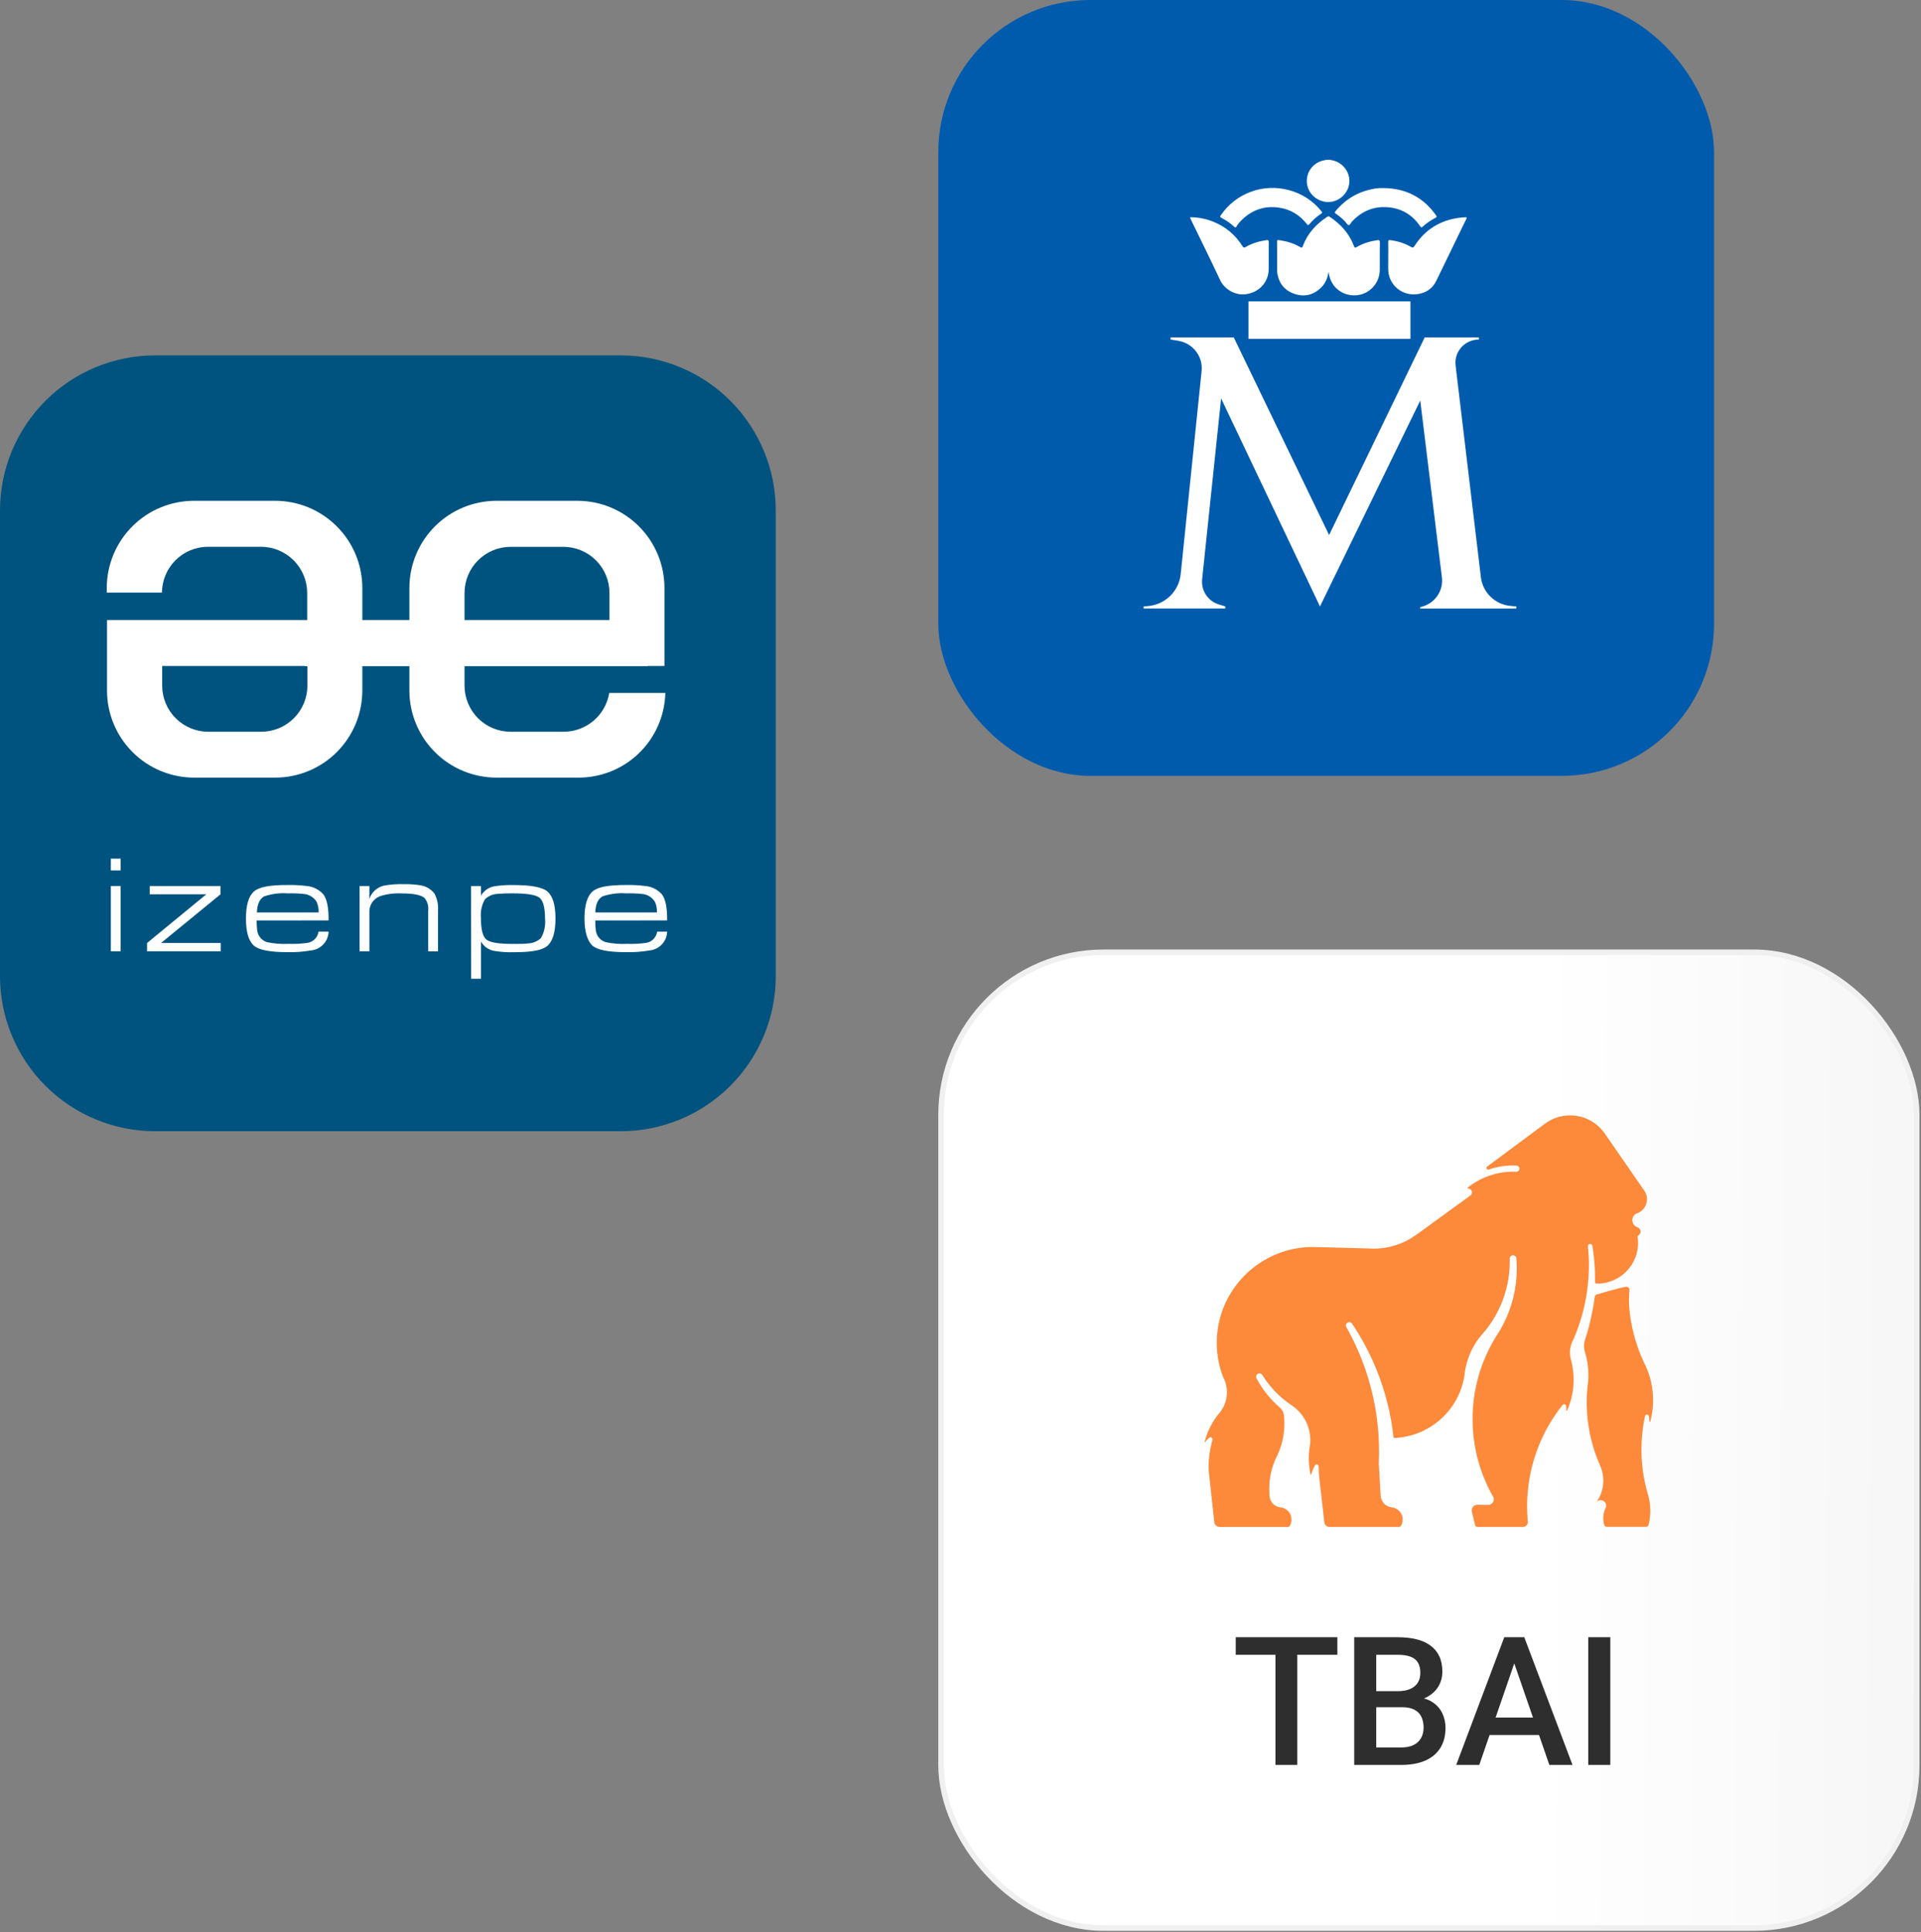 <?xml version="1.0" encoding="UTF-8"?>
<svg xmlns="http://www.w3.org/2000/svg" width="346" height="348" viewBox="0 0 346 348" fill="none">
  <rect x="0" y="0" width="346" height="348" fill="#808080" stroke="none"/>
  <g clip-path="url(#clip0_678_3110)">
    <path d="M0 91.928C0.003 84.52 2.948 77.417 8.187 72.179C13.426 66.942 20.531 64 27.939 64H111.798C119.205 64 126.308 66.942 131.546 72.18C136.784 77.418 139.726 84.521 139.726 91.928V175.787C139.727 179.456 139.006 183.088 137.603 186.478C136.2 189.868 134.143 192.948 131.55 195.542C128.956 198.137 125.877 200.195 122.488 201.599C119.099 203.003 115.466 203.726 111.798 203.726H27.939C20.529 203.726 13.423 200.782 8.183 195.543C2.944 190.303 0 183.197 0 175.787L0 91.928Z" fill="#00537F"></path>
    <path d="M116.68 111.702H27.738V119.941H116.68V111.702Z" fill="white"></path>
    <path d="M28.733 119.825C28.666 121.671 28.74 123.519 28.955 125.353C29.205 126.613 29.767 127.789 30.591 128.773C31.414 129.758 32.473 130.52 33.668 130.988C35.85 132.047 37.682 131.782 41.59 131.782C45.17 131.782 47.235 131.888 48.728 131.496C49.928 131.185 51.043 130.611 51.994 129.816C52.944 129.021 53.706 128.025 54.225 126.9C54.85 125.586 54.935 123.722 54.903 119.825H28.733Z" fill="#00537F"></path>
    <path d="M110.272 111.659C110.341 109.326 110.253 106.991 110.008 104.669C109.658 103.42 109.031 102.267 108.172 101.295C107.314 100.323 106.247 99.557 105.051 99.056C103.314 98.368 101.503 98.463 97.637 98.463C95.294 98.336 92.944 98.421 90.616 98.717C89.336 99.001 88.145 99.592 87.145 100.439C86.145 101.286 85.366 102.363 84.875 103.578C84.092 105.538 84.261 107.751 84.282 111.659H110.315" fill="#00537F"></path>
    <path fill-rule="evenodd" clip-rule="evenodd" d="M21.733 156.755H19.964V154.637H21.733V156.755ZM21.733 171.318H19.964V159.562H21.733V171.318Z" fill="white"></path>
    <path d="M26.488 171.318V169.824L37.163 161.055H26.964V159.562H39.716V161.055L29.008 169.824H39.758V171.318H26.488Z" fill="white"></path>
    <path fill-rule="evenodd" clip-rule="evenodd" d="M57.392 164.328C57.416 163.678 57.297 163.031 57.043 162.432C56.796 162.025 56.456 161.682 56.051 161.431C55.646 161.181 55.187 161.03 54.713 160.992C53.752 160.896 52.786 160.86 51.821 160.886C50.387 160.782 48.947 160.966 47.585 161.426C46.769 161.871 46.325 162.835 46.272 164.328H57.392ZM46.229 165.768C46.223 166.366 46.255 166.964 46.325 167.558C46.385 168.042 46.582 168.499 46.894 168.875C47.205 169.25 47.618 169.528 48.083 169.676C49.353 169.944 50.652 170.047 51.948 169.983C53.052 170.02 54.157 169.967 55.253 169.825C55.782 169.769 56.277 169.539 56.66 169.171C57.044 168.803 57.294 168.317 57.371 167.791H59.182C59.155 168.645 58.817 169.459 58.232 170.081C57.647 170.703 56.855 171.09 56.005 171.17C54.606 171.41 53.187 171.513 51.768 171.477C48.641 171.477 46.632 171.088 45.742 170.312C44.778 169.475 44.302 167.844 44.302 165.429C44.302 163.015 44.778 161.384 45.742 160.547C46.706 159.71 48.623 159.382 51.747 159.382C52.919 159.359 54.09 159.419 55.253 159.562C56.423 159.662 57.507 160.217 58.271 161.108C58.896 161.956 59.203 163.502 59.182 165.758L46.229 165.768Z" fill="white"></path>
    <path d="M64.763 171.318V159.562H66.532V161.892C66.721 161.311 67.055 160.788 67.501 160.371C67.947 159.955 68.492 159.658 69.084 159.509C70.309 159.279 71.556 159.186 72.802 159.234C73.755 159.21 74.709 159.274 75.651 159.424C76.679 159.559 77.612 160.096 78.245 160.918C78.741 161.835 78.965 162.875 78.891 163.915V171.328H77.123V163.999C77.172 163.595 77.139 163.185 77.026 162.794C76.914 162.403 76.723 162.038 76.466 161.722C75.852 161.172 74.465 160.896 72.314 160.896C71.007 160.831 69.698 161 68.449 161.394C67.845 161.622 67.332 162.039 66.987 162.583C66.641 163.128 66.481 163.77 66.532 164.413V171.318H64.763Z" fill="white"></path>
    <path fill-rule="evenodd" clip-rule="evenodd" d="M92.406 160.886C91.515 160.868 90.624 160.896 89.737 160.971C88.85 160.986 88.001 161.329 87.354 161.934C86.756 162.981 86.501 164.188 86.623 165.387C86.623 167.315 86.93 168.564 87.534 169.147C88.137 169.729 89.758 169.994 92.374 169.994C93.655 169.994 94.555 169.994 95.064 169.909C95.948 169.89 96.793 169.542 97.436 168.935C98.039 167.871 98.295 166.645 98.167 165.429C98.167 163.544 97.86 162.316 97.256 161.744C96.653 161.172 95.022 160.886 92.374 160.886M84.833 159.562H86.633V161.299C86.903 160.829 87.279 160.428 87.731 160.13C88.184 159.832 88.7 159.645 89.239 159.583C90.329 159.427 91.431 159.363 92.533 159.393C95.696 159.393 97.722 159.781 98.612 160.558C99.576 161.394 100.052 163.025 100.052 165.429C100.052 167.833 99.576 169.475 98.612 170.322C97.648 171.17 95.689 171.487 92.522 171.487C91.42 171.521 90.318 171.454 89.228 171.286C88.691 171.225 88.176 171.037 87.725 170.739C87.274 170.441 86.9 170.041 86.633 169.57V176.264H84.865L84.833 159.562Z" fill="white"></path>
    <path fill-rule="evenodd" clip-rule="evenodd" d="M118.321 164.328C118.356 163.677 118.236 163.028 117.972 162.432C117.728 162.022 117.389 161.677 116.983 161.427C116.578 161.176 116.118 161.027 115.642 160.992C114.685 160.896 113.723 160.86 112.761 160.886C111.327 160.783 109.887 160.967 108.525 161.426C107.709 161.871 107.275 162.834 107.222 164.328H118.374M107.222 165.768C107.205 166.366 107.237 166.965 107.317 167.558C107.374 168.043 107.57 168.502 107.882 168.878C108.194 169.254 108.609 169.532 109.076 169.676C110.342 169.944 111.638 170.047 112.931 169.983C114.038 170.02 115.147 169.967 116.246 169.824C116.774 169.769 117.27 169.539 117.653 169.171C118.037 168.802 118.287 168.317 118.364 167.791H120.164C120.137 168.644 119.799 169.459 119.214 170.081C118.629 170.703 117.837 171.09 116.987 171.169C115.588 171.409 114.169 171.512 112.751 171.477C109.573 171.477 107.614 171.085 106.724 170.312C105.835 169.538 105.273 167.844 105.273 165.429C105.273 163.014 105.761 161.383 106.724 160.547C107.688 159.71 109.605 159.382 112.729 159.382C113.901 159.359 115.072 159.419 116.235 159.562C117.405 159.662 118.489 160.217 119.253 161.108C119.878 161.955 120.175 163.502 120.164 165.758L107.222 165.768Z" fill="white"></path>
    <path d="M55.327 111.659V106.787C55.325 104.583 54.448 102.47 52.889 100.912C51.331 99.353 49.218 98.476 47.013 98.474H37.482C35.287 98.471 33.18 99.337 31.622 100.883C30.064 102.429 29.182 104.529 29.168 106.724H19.233V105.877C19.239 101.713 20.898 97.722 23.845 94.781C26.792 91.839 30.787 90.189 34.95 90.191H49.555C53.721 90.191 57.716 91.846 60.661 94.792C63.607 97.737 65.261 101.732 65.261 105.898V111.659H73.734V105.898C73.734 101.734 75.388 97.741 78.331 94.795C81.274 91.85 85.266 90.194 89.43 90.191H104.014C108.173 90.2 112.159 91.859 115.096 94.804C118.032 97.749 119.681 101.739 119.678 105.898V119.941H83.669V123.447C83.664 124.541 83.876 125.625 84.293 126.637C84.709 127.648 85.32 128.568 86.093 129.343C86.866 130.117 87.784 130.731 88.794 131.15C89.805 131.569 90.888 131.783 91.983 131.782H101.514C103.491 131.782 105.403 131.079 106.909 129.799C108.415 128.518 109.416 126.743 109.733 124.792H119.837C119.739 128.906 118.023 132.815 115.06 135.67C112.098 138.526 108.128 140.097 104.014 140.043H89.43C85.271 140.043 81.282 138.392 78.339 135.453C75.396 132.514 73.74 128.527 73.734 124.368V119.941H65.261V124.368C65.256 128.529 63.598 132.518 60.653 135.457C57.708 138.396 53.716 140.046 49.555 140.043H34.95C30.795 140.037 26.811 138.384 23.873 135.446C20.935 132.507 19.281 128.524 19.276 124.368V111.659H55.285M29.21 119.941V123.447C29.207 124.54 29.42 125.624 29.837 126.635C30.253 127.646 30.865 128.565 31.638 129.339C32.41 130.114 33.327 130.728 34.337 131.147C35.347 131.566 36.43 131.782 37.524 131.782H47.056C49.26 131.779 51.373 130.902 52.931 129.344C54.49 127.785 55.367 125.672 55.37 123.468V119.941H29.21ZM83.669 111.659H109.775V106.798C109.777 105.706 109.563 104.624 109.145 103.615C108.728 102.605 108.116 101.688 107.343 100.916C106.571 100.144 105.654 99.531 104.645 99.114C103.635 98.697 102.554 98.483 101.461 98.484H91.93C89.733 98.495 87.63 99.376 86.082 100.935C84.534 102.493 83.666 104.601 83.669 106.798V111.659Z" fill="white"></path>
  </g>
  <rect x="169" width="139.726" height="139.726" rx="27.397" fill="#005BAD"></rect>
  <g clip-path="url(#clip1_678_3110)">
    <path d="M239.645 28.767C239.737 28.869 239.868 28.851 239.985 28.875C241.778 29.237 243.085 30.862 243.049 32.68C243.013 34.439 241.639 36.018 239.876 36.324C237.808 36.684 235.772 35.267 235.431 33.232C235.084 31.158 236.446 29.233 238.523 28.864C238.63 28.846 238.74 28.84 238.828 28.766H239.645V28.767Z" fill="white"></path>
    <path d="M239.301 48.935C239.134 50.005 238.766 50.974 237.992 51.751C236.685 53.061 235.108 53.514 233.331 52.981C231.564 52.45 230.469 51.248 230.099 49.43C230.001 48.948 230.033 48.466 230.031 47.983C230.021 46.557 230.023 45.13 230.022 43.704C230.022 43.196 230.036 43.196 230.56 43.273C231.849 43.463 233.069 43.853 234.197 44.503C234.445 44.646 234.546 44.628 234.653 44.335C235.484 42.057 237.048 40.367 239.054 39.04C239.217 38.932 239.338 38.945 239.494 39.047C241.488 40.37 243.034 42.057 243.863 44.319C243.971 44.611 244.067 44.664 244.343 44.502C245.491 43.827 246.747 43.455 248.061 43.255C248.393 43.205 248.54 43.264 248.534 43.658C248.508 45.3 248.526 46.942 248.52 48.582C248.511 51.084 246.537 53.145 244.012 53.19C241.598 53.233 239.681 51.587 239.341 49.203C239.328 49.114 239.313 49.025 239.299 48.937L239.301 48.935Z" fill="white"></path>
    <path d="M214.375 39.121C215.798 39.123 217.172 39.389 218.494 39.915C220.751 40.813 222.507 42.301 223.793 44.335C223.949 44.581 224.061 44.661 224.361 44.487C225.51 43.82 226.764 43.442 228.079 43.248C228.403 43.201 228.528 43.276 228.524 43.638C228.503 45.225 228.521 46.812 228.514 48.399C228.504 50.848 226.77 52.708 224.319 52.989C222.287 53.222 220.467 51.943 219.772 50.46C218.055 46.794 216.256 43.166 214.491 39.522C214.434 39.404 214.332 39.3 214.373 39.122L214.375 39.121Z" fill="white"></path>
    <path d="M250.04 46.083C250.04 45.262 250.058 44.441 250.031 43.622C250.02 43.28 250.146 43.204 250.452 43.247C251.755 43.433 252.997 43.807 254.136 44.463C254.447 44.642 254.573 44.607 254.764 44.311C256.705 41.3 259.481 39.598 263.067 39.191C263.35 39.158 263.635 39.148 263.92 39.125C264.18 39.102 264.232 39.185 264.113 39.422C263.779 40.082 263.462 40.752 263.139 41.417C261.66 44.468 260.19 47.523 258.699 50.57C257.983 52.032 256.761 52.817 255.144 52.988C252.634 53.253 250.609 51.579 250.151 49.467C249.965 48.605 250.055 47.726 250.039 46.853C250.034 46.597 250.039 46.342 250.039 46.086L250.04 46.083Z" fill="white"></path>
    <path d="M249.31 33.871C253.267 33.935 256.389 35.568 258.658 38.785C258.816 39.01 258.788 39.105 258.546 39.23C257.711 39.66 256.938 40.186 256.247 40.82C256.038 41.013 255.949 40.979 255.8 40.758C254.469 38.789 252.601 37.605 250.235 37.346C247.562 37.053 245.297 37.967 243.477 39.943C243.283 40.152 243.166 40.56 242.893 40.527C242.677 40.501 242.502 40.148 242.31 39.94C241.802 39.392 241.235 38.91 240.612 38.497C240.388 38.348 240.373 38.235 240.546 38.025C242.408 35.778 244.788 34.422 247.686 33.957C247.954 33.915 248.225 33.889 248.496 33.873C248.767 33.86 249.039 33.871 249.311 33.871H249.31Z" fill="white"></path>
    <path d="M238.149 38.248C238.14 38.376 238.044 38.414 237.968 38.466C237.167 39.01 236.444 39.638 235.83 40.383C235.647 40.605 235.565 40.581 235.392 40.361C234.086 38.694 232.385 37.659 230.26 37.376C227.707 37.036 225.516 37.813 223.683 39.588C223.315 39.945 222.976 40.336 222.717 40.782C222.605 40.975 222.518 41.032 222.327 40.858C221.616 40.205 220.828 39.654 219.967 39.215C219.677 39.067 219.78 38.93 219.903 38.75C221.221 36.82 222.979 35.44 225.168 34.585C229.663 32.829 235.028 34.266 237.991 38.03C238.049 38.103 238.101 38.181 238.149 38.248Z" fill="white"></path>
    <path d="M210.817 60.773H222.225L239.39 96.355L256.607 60.773H266.368V61.147C263.84 61.147 261.877 63.33 262.174 65.813L266.732 103.961C267.063 106.73 269.315 108.889 272.126 109.131L273.11 109.216V109.59H255.793L255.808 109.341L256.052 109.278C258.441 108.67 260.006 106.407 259.709 103.985L255.808 72.135L237.748 109.216L219.941 71.759L216.523 104.322C216.308 106.367 217.587 108.274 219.576 108.875L220.699 109.215V109.589H205.986V109.215L206.742 109.153C209.855 108.9 212.341 106.488 212.658 103.416L216.429 66.82C216.7 64.192 214.859 61.809 212.224 61.374L210.85 61.148L210.818 60.774L210.817 60.773Z" fill="white"></path>
    <path d="M254.04 54.28H224.867V61.022H254.04V54.28Z" fill="white"></path>
  </g>
  <rect x="169.5" y="171.5" width="175.726" height="175.726" rx="29.285" fill="url(#paint0_linear_678_3110)"></rect>
  <path d="M296.904 269.433C297.121 270.285 297.237 271.179 297.237 272.1C297.237 272.759 297.177 273.404 297.061 274.026C297.047 274.099 297.038 274.173 297.024 274.242C296.996 274.38 296.959 274.518 296.918 274.657C296.858 274.841 296.682 274.965 296.487 274.965H289.396C289.201 274.965 289.021 274.841 288.965 274.652C288.84 274.26 288.771 273.837 288.771 273.404C288.771 272.763 288.919 272.155 289.178 271.616C289.178 271.616 289.178 271.612 289.178 271.607C289.252 271.469 289.294 271.312 289.294 271.147C289.294 270.598 288.817 270.147 288.266 270.165C287.965 270.179 287.697 270.327 287.521 270.552C288.313 269.451 288.78 268.106 288.78 266.651C288.78 265.748 288.6 264.887 288.275 264.103C288.238 264.011 288.201 263.924 288.16 263.836C288.16 263.836 288.16 263.827 288.155 263.822C287.826 263.081 287.535 262.321 287.271 261.547C287.239 261.459 287.211 261.372 287.183 261.284C286.276 258.521 285.79 255.568 285.79 252.505C285.79 251.583 285.831 250.676 285.919 249.778C285.919 249.778 285.919 249.778 285.919 249.773C285.984 249.391 286.03 248.999 286.058 248.608C286.086 248.276 286.095 247.935 286.095 247.594C286.095 246.162 285.873 244.78 285.461 243.481C285.461 243.476 285.461 243.471 285.461 243.462C285.359 243.126 285.304 242.771 285.304 242.403C285.304 242.09 285.345 241.781 285.419 241.491C285.47 241.348 285.517 241.201 285.563 241.058C285.563 241.058 285.563 241.053 285.563 241.049C285.818 240.27 286.044 239.482 286.243 238.685C286.623 237.175 287.053 235.18 287.229 233.609C287.257 233.328 287.479 233.107 287.757 233.075H287.776C287.776 233.075 291.918 231.831 292.904 231.744C293.085 231.725 293.266 231.79 293.377 231.933C293.451 232.029 293.497 232.149 293.497 232.283C293.497 232.301 293.497 232.319 293.497 232.343C293.034 236.433 294.358 241.634 296.006 245.167C296.029 245.213 296.052 245.263 296.075 245.314C296.163 245.498 296.256 245.687 296.348 245.871C297.024 247.313 297.478 248.884 297.658 250.547C297.682 250.763 297.7 250.98 297.714 251.196C297.825 252.864 297.649 254.481 297.237 256.01C297.237 256.01 297.237 256.019 297.237 256.024C297.223 256.051 297.2 256.07 297.168 256.07C297.126 256.07 297.094 256.038 297.094 255.996C297.075 255.701 297.043 255.407 297.01 255.112C297.01 255.07 297.001 255.029 296.987 254.992C296.936 254.854 296.802 254.752 296.645 254.752C296.487 254.752 296.339 254.858 296.297 255.01C296.297 255.029 296.288 255.043 296.284 255.061C295.867 256.996 295.649 259.004 295.649 261.059C295.649 263.693 296.01 266.245 296.682 268.664C296.756 268.926 296.83 269.189 296.913 269.447L296.904 269.433Z" fill="#FD893A"></path>
  <path d="M294.01 219.753C294.01 219.956 294.052 220.145 294.135 220.315C294.154 220.357 294.177 220.398 294.2 220.44H294.205C294.367 220.711 294.617 220.914 294.913 221.015C294.927 221.015 294.941 221.025 294.95 221.029C295.265 221.14 295.492 221.444 295.492 221.794C295.492 222.089 295.334 222.347 295.098 222.489C295.084 222.494 295.07 222.503 295.056 222.508C294.992 222.549 294.95 222.623 294.95 222.706C294.95 222.72 294.95 222.734 294.955 222.747V222.757C295.209 224.424 294.885 226.188 293.913 227.731C292.511 229.961 290.09 231.182 287.622 231.168C287.618 231.168 287.609 231.168 287.604 231.168C287.59 231.168 287.581 231.168 287.567 231.168C287.405 231.149 287.28 231.016 287.28 230.85C287.284 230.615 287.289 230.376 287.289 230.141C287.289 228.404 287.16 226.7 286.914 225.018C286.914 225.005 286.91 224.995 286.91 224.981C286.877 224.779 286.845 224.576 286.812 224.378C286.812 224.378 286.812 224.341 286.803 224.327C286.752 224.111 286.525 223.963 286.28 224.037C286.109 224.092 286.007 224.254 286.007 224.433C286.007 224.438 286.007 224.447 286.007 224.456C286.123 225.58 286.183 226.718 286.183 227.87C286.183 228.574 286.164 229.279 286.113 229.975C286.095 230.316 286.067 230.652 286.035 230.988C285.706 234.526 284.813 237.925 283.442 241.122V241.127C283.021 241.85 282.776 242.688 282.776 243.582C282.776 243.964 282.818 244.337 282.905 244.697C282.933 244.812 282.966 244.927 282.998 245.038C283.285 246.134 283.438 247.29 283.438 248.479C283.438 249.349 283.354 250.197 283.197 251.021C282.998 252.081 282.674 253.099 282.244 254.057C282.23 254.08 282.207 254.098 282.179 254.098C282.137 254.098 282.105 254.066 282.105 254.025C282.128 253.753 282.123 253.486 282.095 253.219C282.095 253.205 282.095 253.191 282.086 253.177C282.054 253.011 281.906 252.887 281.73 252.887C281.619 252.887 281.521 252.938 281.447 253.011C281.443 253.025 281.429 253.034 281.42 253.048C278.165 257.143 275.976 262.123 275.286 267.567C275.157 268.585 275.078 269.622 275.059 270.672C275.055 270.879 275.055 271.082 275.055 271.289C275.055 272.165 275.092 273.026 275.166 273.883C275.166 273.915 275.171 273.943 275.175 273.975C275.175 273.979 275.175 273.989 275.175 273.993C275.18 274.035 275.184 274.076 275.184 274.113C275.184 274.583 274.8 274.979 274.31 274.979H266.121C265.913 274.979 265.727 274.836 265.681 274.634L265.103 272.229C265.075 272.091 265.07 271.948 265.107 271.782C265.204 271.322 265.621 270.999 266.093 270.999H266.13L267.982 271.027C267.982 271.027 268.019 271.027 268.037 271.027H268.065C268.611 271.013 269.051 270.566 269.051 270.013C269.051 269.852 269.014 269.696 268.94 269.557C268.931 269.534 268.921 269.516 268.903 269.497C267.5 267.028 266.463 264.329 265.852 261.478C265.445 259.571 265.232 257.595 265.232 255.568C265.232 250.063 266.811 244.922 269.537 240.574C269.537 240.574 269.537 240.569 269.542 240.565C269.653 240.399 269.759 240.233 269.866 240.063C269.866 240.063 269.88 240.035 269.884 240.026C270.278 239.399 270.634 238.755 270.963 238.091C272.393 235.175 273.199 231.9 273.199 228.436C273.199 227.842 273.171 227.252 273.125 226.667C273.125 226.626 273.125 226.594 273.115 226.557C273.064 226.276 272.819 226.064 272.523 226.064C272.194 226.064 271.921 226.331 271.921 226.663C271.953 227.883 271.875 229.123 271.671 230.371C271.231 233.052 270.273 235.516 268.917 237.681C268.352 238.584 267.718 239.432 267.024 240.219C266.07 241.297 265.297 242.527 264.737 243.872C264.709 243.941 264.681 244.001 264.654 244.066C264.607 244.185 264.561 244.305 264.519 244.425C264.292 245.033 264.107 245.673 263.978 246.323C263.931 246.544 263.894 246.765 263.857 246.991C263.825 247.221 263.797 247.451 263.774 247.682C262.83 253.937 257.506 258.765 251.007 258.972C250.785 256.858 250.42 254.78 249.91 252.758C248.623 247.576 246.448 242.739 243.555 238.423C243.555 238.423 243.55 238.414 243.55 238.409C243.532 238.386 243.518 238.363 243.499 238.34C243.499 238.335 243.49 238.326 243.485 238.326C243.342 238.156 243.11 238.064 242.856 238.128C242.638 238.188 242.462 238.372 242.425 238.598C242.398 238.745 242.425 238.879 242.485 238.994C242.485 238.994 242.49 239.003 242.495 239.008C245.212 243.812 247.082 249.146 247.911 254.826C248.1 256.134 248.235 257.456 248.313 258.797C248.364 259.681 248.387 260.57 248.387 261.469C248.387 262.173 248.369 262.873 248.336 263.574L248.623 268.498C248.633 268.705 248.642 268.912 248.661 269.115C248.67 269.244 248.684 269.373 248.698 269.497C248.698 269.534 248.702 269.571 248.711 269.608C248.86 270.571 249.642 271.335 250.623 271.455C251.757 271.552 252.651 272.501 252.651 273.652C252.651 274.058 252.54 274.445 252.345 274.767C252.266 274.905 252.118 274.984 251.961 274.984H239.472C238.986 274.984 238.583 274.62 238.528 274.154V274.118L237.653 266.425V266.384C237.56 265.67 237.514 264.942 237.514 264.2V264.085C237.514 263.891 237.361 263.726 237.162 263.721C237.07 263.721 236.996 263.735 236.917 263.804C236.699 264.002 236.162 265.481 236.153 265.508C236.139 265.541 236.116 265.564 236.084 265.564C236.056 265.564 236.023 265.545 236.019 265.522C236.01 265.49 235.723 263.68 235.723 262.731C235.723 262.081 235.769 261.441 235.861 260.814V260.805C235.894 260.658 235.917 260.51 235.936 260.363C235.977 260.027 236.005 259.69 236.005 259.35C236.005 259.267 236.005 259.188 236 259.11C235.973 258.18 235.774 257.286 235.436 256.471C234.871 255.112 233.922 253.951 232.723 253.131C232.649 253.08 232.575 253.03 232.496 252.979C231.695 252.44 230.941 251.832 230.247 251.169C229.14 250.123 228.173 248.935 227.363 247.636C227.358 247.622 227.349 247.613 227.344 247.599C227.219 247.415 226.997 247.304 226.752 247.341C226.497 247.378 226.289 247.585 226.252 247.838C226.233 247.953 226.252 248.059 226.289 248.156C226.303 248.188 226.312 248.207 226.326 248.23C227.367 250.224 228.784 251.998 230.478 253.453C230.858 253.767 231.126 254.204 231.223 254.702C231.237 254.803 231.246 254.904 231.26 255.01V255.02C231.311 255.48 231.334 255.95 231.334 256.429C231.334 257.065 231.293 257.687 231.205 258.295C231.015 259.64 230.621 260.92 230.061 262.104C230.057 262.113 230.052 262.123 230.048 262.132C229.992 262.238 229.941 262.348 229.885 262.459C229.066 264.182 228.608 266.107 228.608 268.134C228.608 268.549 228.626 268.963 228.668 269.368C228.668 269.442 228.682 269.52 228.691 269.594C228.691 269.608 228.691 269.613 228.691 269.626C228.844 270.598 229.64 271.358 230.631 271.469H230.649C231.76 271.589 232.621 272.528 232.621 273.662C232.621 274.067 232.51 274.454 232.316 274.776C232.237 274.915 232.084 274.993 231.931 274.993H219.693C219.216 274.993 218.818 274.657 218.72 274.21L218.702 274.016V274.002L217.966 267.263V267.254L217.716 264.956V264.942C217.702 264.693 217.697 264.449 217.697 264.2C217.697 262.514 217.938 260.879 218.383 259.336C218.396 259.285 218.433 259.013 218.253 258.903C218.012 258.728 217.721 258.995 217.697 259.018C217.466 259.202 217.262 259.433 217.11 259.69C217.096 259.709 217.073 259.723 217.049 259.723C217.012 259.723 216.98 259.69 216.98 259.649C216.98 259.64 216.98 259.631 216.985 259.621C217.059 259.442 217.086 259.244 217.147 259.055C217.647 257.429 218.429 255.973 219.429 254.716C219.429 254.716 219.433 254.716 219.433 254.711C220.396 253.661 220.989 252.27 220.989 250.736C220.989 250.141 220.901 249.57 220.734 249.031C220.618 248.649 220.466 248.28 220.276 247.935C219.554 246.042 219.16 243.983 219.16 241.836C219.16 234.342 223.96 227.966 230.663 225.576C230.751 225.548 230.839 225.516 230.927 225.484C232.635 224.903 234.464 224.585 236.366 224.572H236.621L236.625 224.576L237.597 224.604C237.597 224.604 237.639 224.604 237.662 224.604L246.341 224.829C246.693 224.857 247.05 224.871 247.406 224.871C250.156 224.871 252.711 224.023 254.812 222.572L254.826 222.563C255.002 222.443 255.178 222.314 255.354 222.181H255.368L260.733 218.279L264.816 215.317L264.871 215.276C265.033 215.147 265.13 214.949 265.13 214.728C265.13 214.433 264.917 214.18 264.635 214.078C264.482 214.023 264.431 214.028 264.362 214.037C264.325 214.037 264.292 214 264.292 213.963C264.292 213.945 264.297 213.926 264.311 213.912C266.584 212.093 269.449 211.01 272.56 211.01C272.731 211.01 272.898 211.01 273.064 211.024C273.083 211.024 273.101 211.024 273.12 211.024H273.125C273.351 211.024 273.56 210.886 273.638 210.679C273.773 210.31 273.527 209.965 273.189 209.923C273.166 209.923 273.143 209.923 273.12 209.919H273.115C272.898 209.905 272.685 209.9 272.463 209.9C270.949 209.9 269.495 210.158 268.139 210.628C268.107 210.637 268.079 210.642 268.047 210.642C267.875 210.642 267.736 210.504 267.736 210.333C267.736 210.236 267.783 210.154 267.852 210.094L267.88 210.075L278.258 202.373H278.263C279.531 201.429 281.1 200.876 282.799 200.876C285.35 200.876 287.604 202.129 288.979 204.046V204.055L289.118 204.248L296.181 214.461C296.478 214.894 296.644 215.414 296.644 215.976C296.644 217.123 295.927 218.104 294.908 218.496C294.89 218.5 294.876 218.51 294.857 218.514C294.853 218.514 294.848 218.514 294.844 218.514C294.348 218.712 294.001 219.191 294.001 219.753H294.01Z" fill="#FD893A"></path>
  <path d="M264.556 244.406C264.334 245.014 264.158 245.645 264.024 246.295C264.024 246.295 264.015 246.3 264.01 246.304C264.14 245.655 264.325 245.019 264.552 244.406H264.556Z" fill="#FD893A"></path>
  <path d="M233.662 294.851V317.85H229.729V294.851H233.662ZM240.881 294.851V298.01H222.574V294.851H240.881ZM252.539 307.456H246.678L246.647 304.565H251.765C252.628 304.565 253.36 304.439 253.96 304.186C254.571 303.923 255.034 303.549 255.35 303.065C255.666 302.57 255.824 301.975 255.824 301.28C255.824 300.511 255.677 299.884 255.382 299.4C255.087 298.916 254.634 298.563 254.024 298.342C253.423 298.12 252.655 298.01 251.717 298.01H247.879V317.85H243.914V294.851H251.717C252.981 294.851 254.108 294.972 255.098 295.214C256.098 295.456 256.946 295.835 257.641 296.351C258.346 296.857 258.878 297.499 259.236 298.278C259.605 299.058 259.789 299.984 259.789 301.059C259.789 302.006 259.563 302.875 259.11 303.665C258.657 304.444 257.988 305.081 257.104 305.576C256.219 306.071 255.119 306.366 253.802 306.461L252.539 307.456ZM252.365 317.85H245.43L247.215 314.706H252.365C253.26 314.706 254.008 314.559 254.608 314.264C255.208 313.959 255.656 313.543 255.951 313.016C256.256 312.479 256.409 311.852 256.409 311.136C256.409 310.389 256.277 309.741 256.014 309.193C255.751 308.635 255.335 308.209 254.766 307.914C254.197 307.609 253.455 307.456 252.539 307.456H248.084L248.116 304.565H253.913L254.813 305.655C256.077 305.697 257.114 305.976 257.925 306.492C258.747 307.008 259.357 307.677 259.758 308.498C260.158 309.32 260.358 310.204 260.358 311.152C260.358 312.616 260.037 313.843 259.394 314.833C258.762 315.823 257.851 316.576 256.661 317.092C255.472 317.597 254.039 317.85 252.365 317.85ZM273.311 297.915L266.439 317.85H262.285L270.941 294.851H273.595L273.311 297.915ZM279.06 317.85L272.173 297.915L271.873 294.851H274.543L283.23 317.85H279.06ZM278.729 309.32V312.463H266.218V309.32H278.729ZM290.039 294.851V317.85H286.074V294.851H290.039Z" fill="#2E2E2E"></path>
  <rect x="169.5" y="171.5" width="175.726" height="175.726" rx="29.285" stroke="#F0F0F0"></rect>
  <defs>
    <linearGradient id="paint0_linear_678_3110" x1="274.774" y1="259.141" x2="1296.11" y2="266.365" gradientUnits="userSpaceOnUse">
      <stop stop-color="white"></stop>
      <stop offset="1" stop-color="white" stop-opacity="0"></stop>
      <stop offset="1" stop-color="white" stop-opacity="0.75"></stop>
    </linearGradient>
    <clipPath id="clip0_678_3110">
      <rect width="139.726" height="139.726" fill="white" transform="translate(0 64)"></rect>
    </clipPath>
    <clipPath id="clip1_678_3110">
      <rect width="67.123" height="80.822" fill="white" transform="translate(205.986 28.767)"></rect>
    </clipPath>
  </defs>
</svg>
